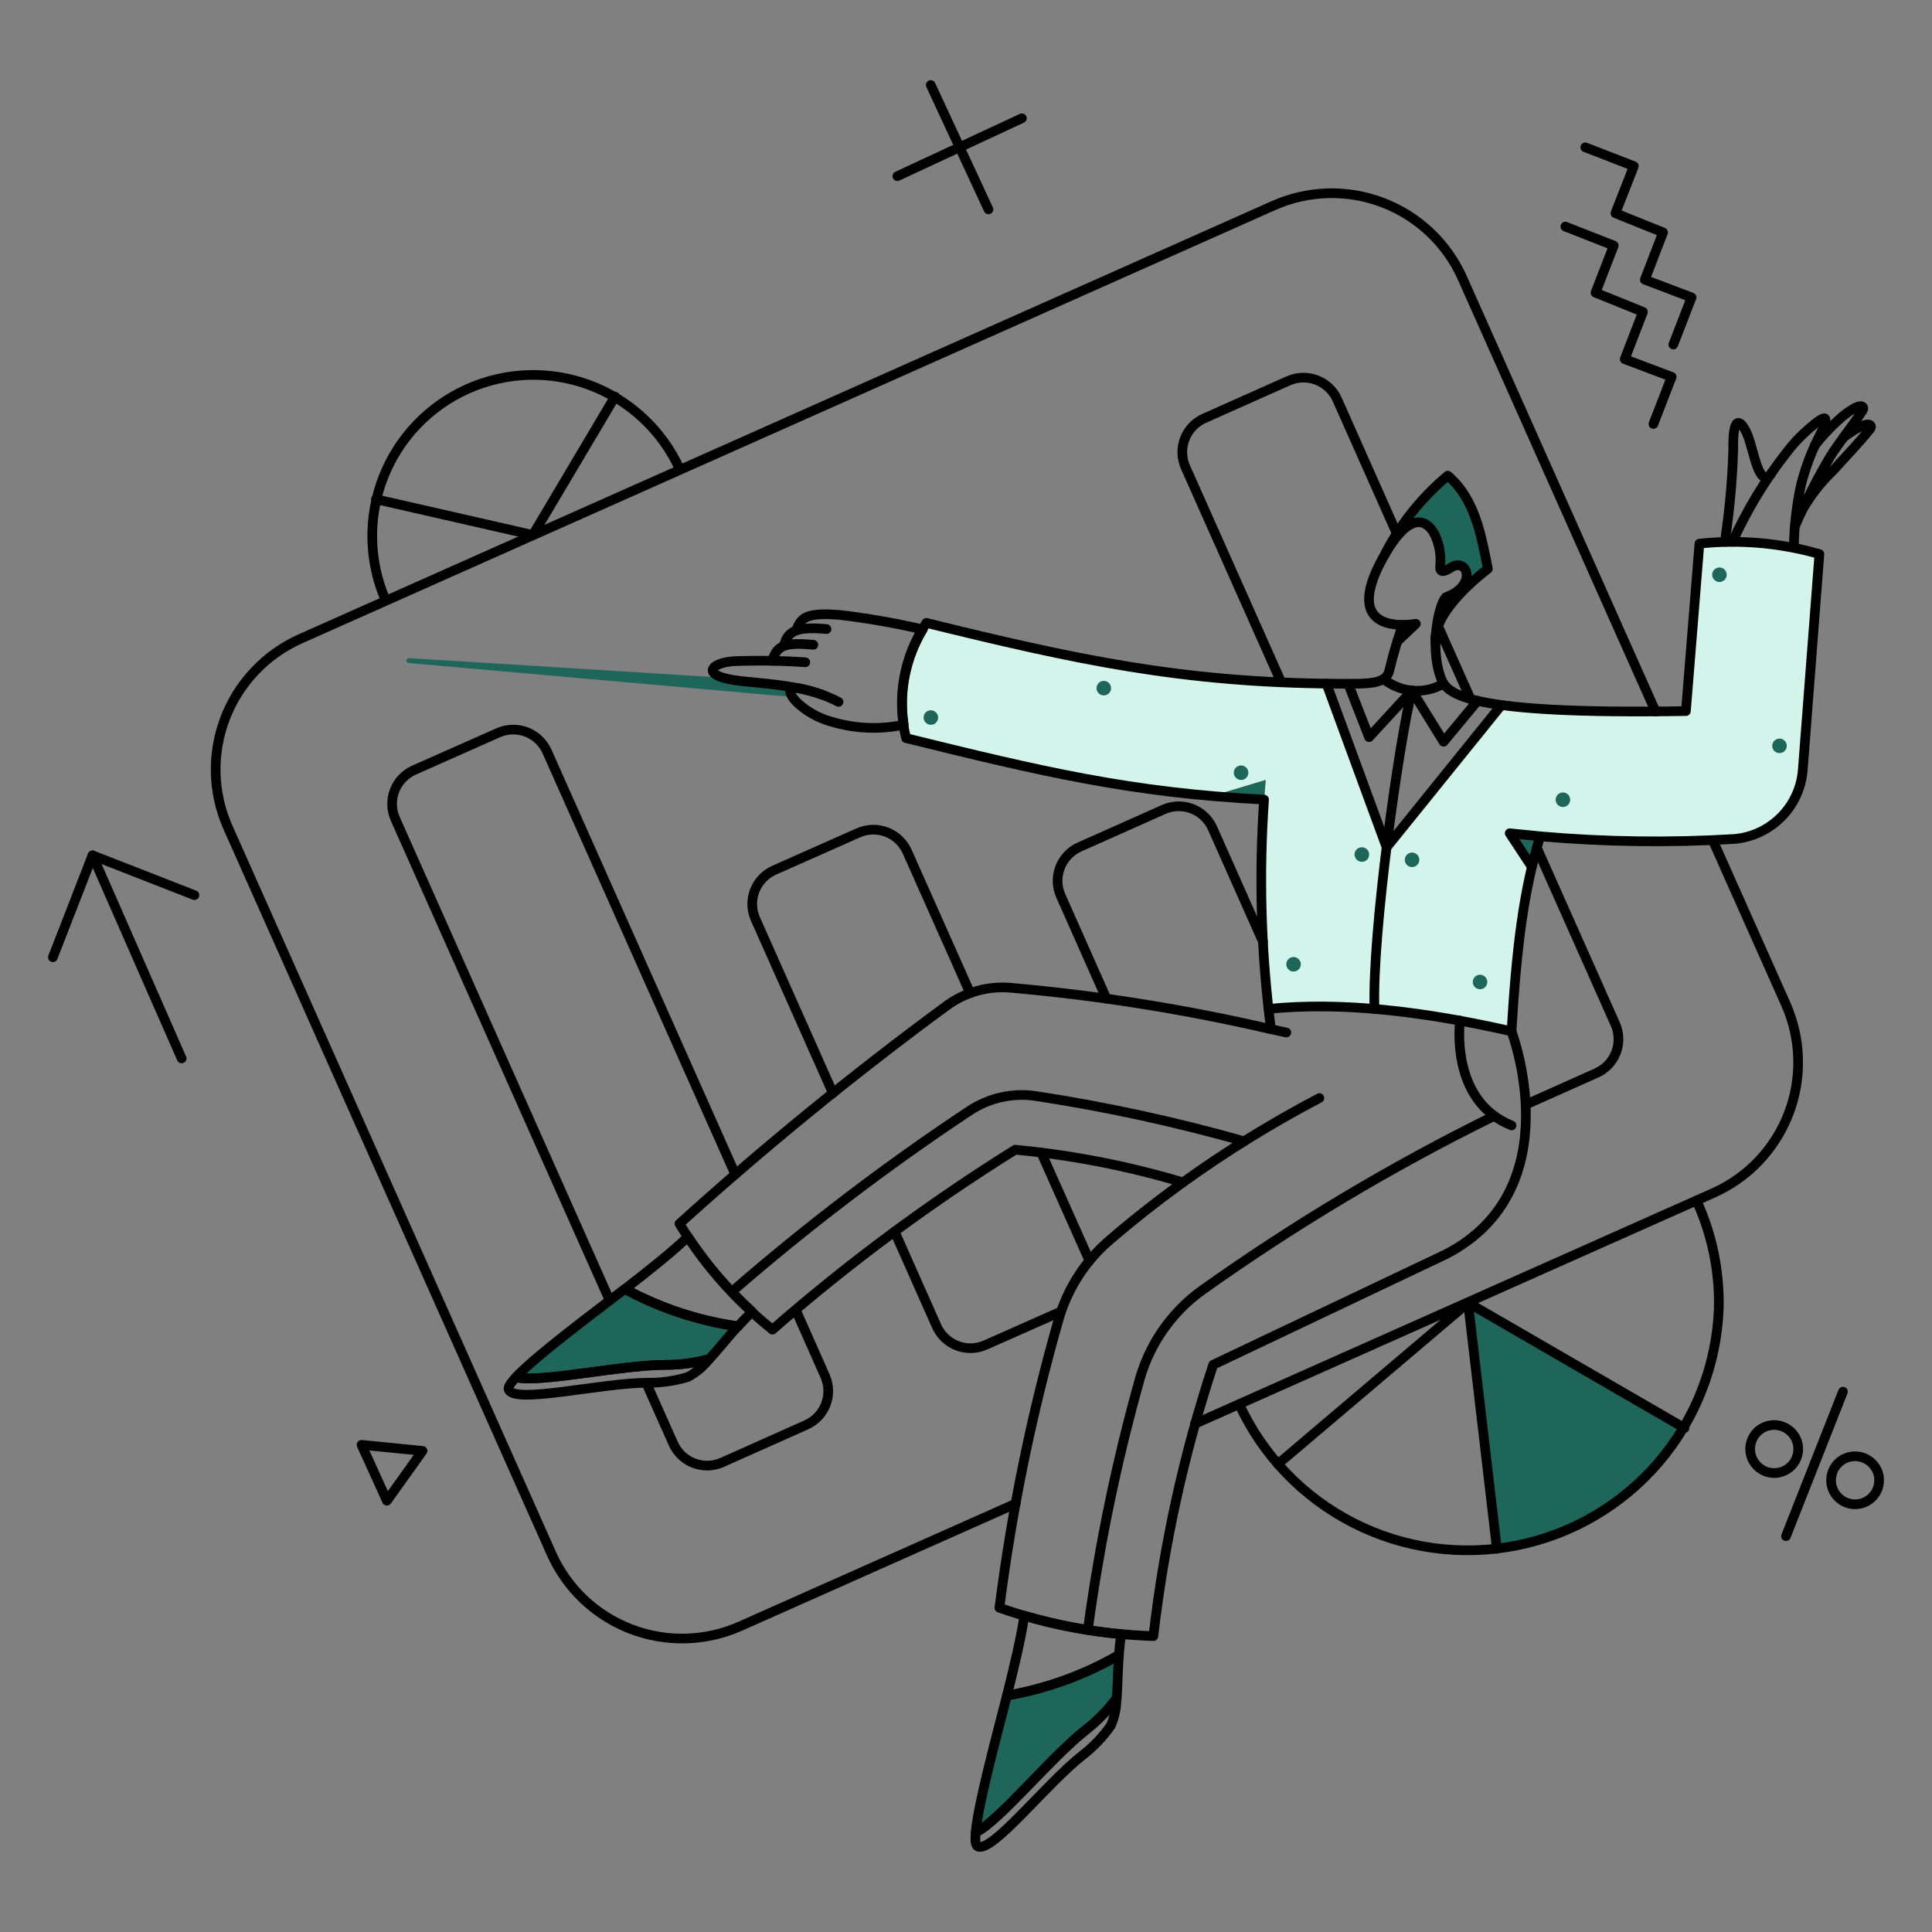<svg xmlns="http://www.w3.org/2000/svg" fill="none" viewBox="-0.5 -0.5 200 200" id="Charts-Pie-And-Bars--Streamline-Bangalore" height="200" width="200"><rect x="-0.5" y="-0.5" width="200" height="200" fill="#808080" stroke="none"/><desc>Charts Pie And Bars Streamline Illustration: https://streamlinehq.com</desc><g id="Business-Charts-pie-and-bars"><g id="color 2"><path id="Vector" fill="#d3f4ea" d="m175.443 55.792 -1.399 17.356c-6.377 0.128 -12.757 -0.08 -19.113 -0.624l-11.873 14.726 -6.22 -16.977c-14.561 -0.105 -27.311 -2.704 -41.421 -6.277 -1.17 1.729 -1.962 3.685 -2.323 5.741 -0.362 2.056 -0.285 4.165 0.225 6.189 11.194 2.753 20.17 4.975 31.666 5.993l5.539 -1.664c-0.699 7.886 -0.605 15.821 0.284 23.688 7.543 -0.756 16.05 0.246 25.164 2.325 0.448 -7.5 0.995 -13.464 2.968 -20.209 6.695 0.584 13.426 0.673 20.134 0.265 1.833 -0.168 3.546 -0.98 4.837 -2.291 1.292 -1.311 2.076 -3.038 2.215 -4.873l1.72 -22.328c-4.028 -1.143 -8.24 -1.496 -12.402 -1.04Z" stroke-width="1"></path></g><g id="color 1"><path id="Vector_2" fill="#1f665a" d="m146.064 64.073 -1.909 1.815 0.548 -1.7 1.361 -0.114Z" stroke-width="1"></path><path id="Vector_3" fill="#1f665a" d="M124.985 81.9c1.715 0.15 3.526 0.276 5.373 0.369 0.054 -0.68 0.116 -1.354 0.166 -2.033l-5.539 1.664Z" stroke-width="1"></path><path id="Vector_4" fill="#1f665a" d="M96.438 73.299c-0.095 -0.114 -0.222 -0.197 -0.365 -0.239 -0.142 -0.042 -0.294 -0.04 -0.436 0.004 -0.142 0.044 -0.267 0.13 -0.36 0.246 -0.093 0.116 -0.15 0.256 -0.163 0.404 -0.013 0.148 0.018 0.297 0.089 0.427 0.071 0.13 0.179 0.237 0.311 0.306 0.132 0.069 0.281 0.097 0.428 0.081 0.148 -0.016 0.287 -0.075 0.401 -0.17 0.076 -0.063 0.139 -0.141 0.184 -0.228s0.074 -0.183 0.083 -0.281c0.009 -0.098 -0.002 -0.197 -0.032 -0.292 -0.03 -0.094 -0.078 -0.182 -0.141 -0.257Z" stroke-width="1"></path><path id="Vector_5" fill="#1f665a" d="M114.341 70.255c-0.096 -0.114 -0.222 -0.197 -0.365 -0.239 -0.142 -0.042 -0.294 -0.041 -0.436 0.004 -0.142 0.044 -0.268 0.13 -0.36 0.246 -0.094 0.116 -0.15 0.257 -0.163 0.404 -0.014 0.148 0.017 0.297 0.089 0.427 0.072 0.13 0.179 0.237 0.311 0.306 0.131 0.069 0.281 0.097 0.429 0.081 0.147 -0.016 0.287 -0.075 0.401 -0.171 0.076 -0.063 0.138 -0.141 0.184 -0.228 0.046 -0.087 0.074 -0.183 0.083 -0.281 0.009 -0.098 -0.002 -0.197 -0.032 -0.291 -0.029 -0.094 -0.077 -0.181 -0.14 -0.257Z" stroke-width="1"></path><path id="Vector_6" fill="#1f665a" d="M128.554 79.008c-0.063 -0.076 -0.14 -0.139 -0.228 -0.184 -0.088 -0.046 -0.183 -0.074 -0.282 -0.083 -0.099 -0.009 -0.198 0.002 -0.292 0.032 -0.095 0.03 -0.182 0.078 -0.258 0.141 -0.078 0.062 -0.141 0.139 -0.188 0.227 -0.047 0.087 -0.076 0.183 -0.084 0.282 -0.009 0.099 0.002 0.198 0.033 0.293 0.03 0.094 0.08 0.182 0.144 0.257 0.064 0.076 0.141 0.138 0.229 0.184 0.088 0.046 0.183 0.074 0.281 0.083 0.099 0.009 0.198 -0.002 0.292 -0.031 0.095 -0.029 0.182 -0.077 0.258 -0.141 0.076 -0.063 0.138 -0.141 0.184 -0.228 0.046 -0.087 0.074 -0.183 0.083 -0.281 0.009 -0.098 -0.002 -0.197 -0.032 -0.292 -0.029 -0.094 -0.077 -0.182 -0.14 -0.257Z" stroke-width="1"></path><path id="Vector_7" fill="#1f665a" d="M160.716 82.77c0.096 0.114 0.222 0.197 0.365 0.239 0.142 0.042 0.295 0.04 0.436 -0.004 0.141 -0.044 0.267 -0.13 0.36 -0.246 0.094 -0.116 0.15 -0.256 0.163 -0.404 0.013 -0.148 -0.018 -0.297 -0.089 -0.427 -0.072 -0.13 -0.18 -0.237 -0.311 -0.306 -0.131 -0.069 -0.281 -0.097 -0.429 -0.081 -0.147 0.016 -0.287 0.075 -0.401 0.17 -0.076 0.063 -0.138 0.141 -0.184 0.228 -0.046 0.087 -0.075 0.183 -0.083 0.281 -0.009 0.098 0.002 0.198 0.031 0.292 0.03 0.094 0.078 0.182 0.141 0.257Z" stroke-width="1"></path><path id="Vector_8" fill="#1f665a" d="M183.138 77.193c0.096 0.114 0.222 0.197 0.365 0.239 0.142 0.042 0.294 0.04 0.436 -0.004 0.141 -0.044 0.267 -0.13 0.36 -0.246 0.094 -0.116 0.15 -0.256 0.163 -0.404 0.013 -0.148 -0.018 -0.297 -0.089 -0.427 -0.072 -0.13 -0.18 -0.237 -0.311 -0.306 -0.131 -0.069 -0.281 -0.097 -0.429 -0.081 -0.147 0.016 -0.287 0.075 -0.401 0.17 -0.076 0.063 -0.138 0.141 -0.184 0.228 -0.046 0.087 -0.075 0.183 -0.083 0.281 -0.009 0.098 0.002 0.198 0.031 0.292 0.03 0.094 0.078 0.182 0.141 0.257Z" stroke-width="1"></path><path id="Vector_9" fill="#1f665a" d="M141.054 87.477c-0.063 -0.076 -0.14 -0.139 -0.228 -0.184 -0.088 -0.046 -0.183 -0.074 -0.282 -0.083 -0.099 -0.009 -0.197 0.002 -0.292 0.032 -0.094 0.03 -0.181 0.078 -0.257 0.141 -0.078 0.062 -0.141 0.139 -0.188 0.227 -0.047 0.088 -0.076 0.184 -0.085 0.282 -0.009 0.099 0.002 0.198 0.033 0.293 0.031 0.094 0.081 0.182 0.145 0.257 0.063 0.077 0.14 0.14 0.228 0.187 0.088 0.046 0.184 0.075 0.283 0.084 0.099 0.009 0.199 -0.001 0.294 -0.031 0.095 -0.029 0.182 -0.077 0.259 -0.141 0.076 -0.064 0.138 -0.142 0.184 -0.23 0.046 -0.088 0.074 -0.184 0.083 -0.283 0.008 -0.099 -0.003 -0.198 -0.034 -0.293 -0.03 -0.095 -0.079 -0.182 -0.143 -0.258Z" stroke-width="1"></path><path id="Vector_10" fill="#1f665a" d="M145.1 88.99c0.096 0.114 0.222 0.197 0.365 0.239 0.142 0.042 0.294 0.04 0.436 -0.004 0.141 -0.044 0.267 -0.13 0.36 -0.246 0.094 -0.116 0.15 -0.256 0.163 -0.404 0.013 -0.148 -0.018 -0.297 -0.089 -0.427 -0.072 -0.13 -0.18 -0.237 -0.311 -0.306 -0.131 -0.069 -0.281 -0.097 -0.429 -0.081 -0.147 0.016 -0.287 0.075 -0.401 0.17 -0.076 0.063 -0.138 0.141 -0.184 0.228 -0.046 0.087 -0.075 0.183 -0.083 0.281 -0.009 0.098 0.002 0.197 0.031 0.292 0.03 0.094 0.078 0.182 0.141 0.257Z" stroke-width="1"></path><path id="Vector_11" fill="#1f665a" d="M152.136 101.637c0.096 0.113 0.222 0.197 0.365 0.239 0.142 0.042 0.295 0.041 0.436 -0.004 0.141 -0.045 0.267 -0.13 0.36 -0.246 0.094 -0.115 0.15 -0.257 0.163 -0.404 0.013 -0.148 -0.018 -0.297 -0.089 -0.427 -0.072 -0.13 -0.18 -0.237 -0.311 -0.306 -0.131 -0.069 -0.281 -0.097 -0.429 -0.081 -0.147 0.016 -0.287 0.075 -0.401 0.17 -0.076 0.064 -0.138 0.14 -0.184 0.228 -0.046 0.088 -0.075 0.183 -0.083 0.282 -0.009 0.099 0.002 0.198 0.031 0.292 0.03 0.095 0.078 0.182 0.141 0.258Z" stroke-width="1"></path><path id="Vector_12" fill="#1f665a" d="M132.833 99.803c0.096 0.113 0.223 0.197 0.365 0.239 0.142 0.042 0.295 0.041 0.436 -0.004 0.142 -0.045 0.268 -0.13 0.36 -0.246 0.094 -0.115 0.15 -0.257 0.163 -0.404 0.013 -0.148 -0.018 -0.297 -0.089 -0.427 -0.072 -0.13 -0.18 -0.237 -0.311 -0.306 -0.131 -0.069 -0.281 -0.097 -0.428 -0.081 -0.148 0.016 -0.288 0.075 -0.402 0.17 -0.076 0.063 -0.138 0.141 -0.184 0.228 -0.046 0.087 -0.074 0.183 -0.083 0.281 -0.009 0.098 0.002 0.198 0.031 0.291 0.03 0.095 0.078 0.182 0.141 0.258Z" stroke-width="1"></path><path id="Vector_13" fill="#1f665a" d="M153.529 58.419c-0.718 -3.591 -1.361 -7.316 -4.159 -9.679 -1.797 1.492 -5.011 4.329 -6.447 8.017 3.837 -6.58 6.012 -1.4 5.633 1.417 -0.018 0.511 0.266 0.643 1.095 0.114 1.74 -1.134 2.799 1.814 -0.435 3.025 -0.415 0.151 -1.379 2.306 -1.133 4.764 -0.353 -3.404 5.447 -7.658 5.447 -7.658Z" stroke-width="1"></path><path id="Vector_14" fill="#1f665a" d="M178.071 58.515c-0.096 -0.114 -0.222 -0.197 -0.365 -0.239 -0.142 -0.042 -0.294 -0.04 -0.436 0.004 -0.141 0.044 -0.267 0.13 -0.36 0.246 -0.094 0.116 -0.15 0.256 -0.163 0.404 -0.013 0.148 0.018 0.297 0.089 0.427 0.072 0.13 0.18 0.237 0.311 0.306 0.131 0.069 0.281 0.097 0.429 0.081 0.147 -0.016 0.287 -0.075 0.401 -0.17 0.076 -0.063 0.139 -0.141 0.185 -0.228 0.046 -0.087 0.074 -0.183 0.083 -0.281 0.009 -0.098 -0.002 -0.198 -0.032 -0.292s-0.078 -0.182 -0.141 -0.257Z" stroke-width="1"></path><path id="Vector_15" fill="#1f665a" d="M64.186 132.925c-3.289 2.533 -9.208 6.92 -11.286 9.154 2.628 0.587 10.833 -1.286 15.559 -1.286 1.513 0.002 3.019 -0.202 4.478 -0.605 0.907 -1.002 1.909 -2.249 2.949 -3.403 -4.1 -0.573 -8.063 -1.881 -11.699 -3.861Z" stroke-width="1"></path><path id="Vector_16" fill="#1f665a" d="M103.736 175.027c-1.021 4.027 -2.968 11.135 -3.233 14.16 2.42 -1.153 7.733 -7.712 11.443 -10.625 1.189 -0.935 2.25 -2.023 3.157 -3.233 0.095 -1.342 0.113 -2.949 0.227 -4.499 -3.587 2.072 -7.512 3.492 -11.594 4.197Z" stroke-width="1"></path><path id="Vector_17" fill="#1f665a" d="m151.471 134.343 2.985 25.485c3.981 -0.443 7.806 -1.802 11.175 -3.97 3.368 -2.168 6.189 -5.086 8.241 -8.527l-22.4 -12.988Z" stroke-width="1"></path><path id="Vector_18" fill="#1f665a" d="m155.782 85.757 3.176 0.302 -0.851 3.119 -2.325 -3.422Z" stroke-width="1"></path><path id="Vector_19" fill="#1f665a" d="M81.291 70.856c0.091 -0.114 0.223 -0.188 0.368 -0.207 -3.008 -0.557 -5.788 -0.532 -7.305 -0.995L41.84 67.626c-0.066 -0.002 -0.13 0.022 -0.179 0.066 -0.049 0.044 -0.079 0.106 -0.084 0.171 -0.005 0.066 0.016 0.131 0.058 0.182 0.042 0.051 0.102 0.084 0.167 0.092L81.401 71.64c-0.219 -0.355 -0.271 -0.58 -0.109 -0.784Z" stroke-width="1"></path></g><g id="outlines"><path id="Vector_20" stroke="#000000" stroke-linecap="round" stroke-linejoin="round" d="m170.887 73.166 -20 -44.881c-1.598 -3.587 -4.554 -6.392 -8.22 -7.8 -3.666 -1.407 -7.74 -1.301 -11.328 0.295L30.61 65.623c-3.587 1.597 -6.393 4.554 -7.801 8.22 -1.407 3.666 -1.301 7.741 0.295 11.328l33.482 75.167c1.597 3.587 4.554 6.393 8.22 7.8 3.666 1.408 7.74 1.301 11.328 -0.295l28.509 -12.685" stroke-width="1"></path><path id="Vector_21" stroke="#000000" stroke-linecap="round" stroke-linejoin="round" d="m123.189 146.896 53.672 -23.896c3.587 -1.597 6.393 -4.554 7.8 -8.22 1.408 -3.666 1.301 -7.74 -0.295 -11.328l-7.562 -16.977" stroke-width="1"></path><path id="Vector_22" stroke="#000000" stroke-linecap="round" stroke-linejoin="round" d="M75.62 121.072 56.133 77.307c-0.204 -0.461 -0.497 -0.878 -0.862 -1.226 -0.365 -0.348 -0.796 -0.62 -1.267 -0.801 -0.471 -0.181 -0.973 -0.267 -1.477 -0.253 -0.504 0.014 -1.001 0.127 -1.461 0.333l-8.696 3.857c-0.461 0.204 -0.878 0.497 -1.226 0.862 -0.348 0.365 -0.62 0.796 -0.801 1.266 -0.181 0.471 -0.267 0.973 -0.253 1.477 0.014 0.504 0.127 1.001 0.333 1.461l22.195 49.849" stroke-width="1"></path><path id="Vector_23" stroke="#000000" stroke-linecap="round" stroke-linejoin="round" d="m66.417 142.699 2.779 6.239c0.204 0.462 0.497 0.878 0.862 1.226s0.796 0.62 1.267 0.801c0.471 0.181 0.973 0.268 1.477 0.254 0.504 -0.014 1.001 -0.127 1.461 -0.333l8.696 -3.881c0.461 -0.204 0.878 -0.497 1.226 -0.862s0.62 -0.796 0.801 -1.267c0.181 -0.471 0.267 -0.973 0.253 -1.478 -0.014 -0.503 -0.127 -1 -0.333 -1.461l-3.025 -6.825" stroke-width="1"></path><path id="Vector_24" stroke="#000000" stroke-linecap="round" stroke-linejoin="round" d="m92.109 126.989 4.348 9.793c0.204 0.462 0.497 0.878 0.862 1.226s0.796 0.62 1.267 0.801c0.471 0.181 0.973 0.268 1.477 0.254 0.503 -0.014 1 -0.127 1.461 -0.333l7.808 -3.46" stroke-width="1"></path><path id="Vector_25" stroke="#000000" stroke-linecap="round" stroke-linejoin="round" d="m107.29 118.822 4.991 11.192" stroke-width="1"></path><path id="Vector_26" stroke="#000000" stroke-linecap="round" stroke-linejoin="round" d="m99.936 102.318 -6.522 -14.651c-0.204 -0.461 -0.497 -0.878 -0.862 -1.226 -0.365 -0.348 -0.796 -0.62 -1.267 -0.801 -0.471 -0.181 -0.973 -0.267 -1.477 -0.253 -0.504 0.014 -1.001 0.127 -1.461 0.333l-8.696 3.857c-0.461 0.204 -0.878 0.497 -1.226 0.862 -0.348 0.365 -0.62 0.796 -0.801 1.266 -0.181 0.471 -0.267 0.973 -0.253 1.477 0.014 0.504 0.127 1.001 0.333 1.461l8.016 18.016" stroke-width="1"></path><path id="Vector_27" stroke="#000000" stroke-linecap="round" stroke-linejoin="round" d="m130.245 96.987 -5.218 -11.741c-0.204 -0.461 -0.497 -0.878 -0.862 -1.226s-0.796 -0.62 -1.267 -0.801c-0.471 -0.181 -0.973 -0.267 -1.478 -0.253 -0.503 0.014 -1 0.127 -1.461 0.333l-8.696 3.876c-0.462 0.204 -0.879 0.497 -1.226 0.862 -0.348 0.365 -0.62 0.796 -0.801 1.267 -0.181 0.471 -0.268 0.973 -0.254 1.477 0.014 0.504 0.127 1.001 0.333 1.461l4.726 10.646" stroke-width="1"></path><path id="Vector_28" stroke="#000000" stroke-linecap="round" stroke-linejoin="round" d="m157.446 113.85 7.316 -3.271c0.462 -0.204 0.879 -0.497 1.226 -0.862 0.348 -0.365 0.62 -0.796 0.801 -1.267 0.181 -0.471 0.268 -0.973 0.254 -1.478 -0.014 -0.503 -0.127 -1 -0.333 -1.461L158.603 87.288" stroke-width="1"></path><path id="Vector_29" stroke="#000000" stroke-linecap="round" stroke-linejoin="round" d="m148.334 64.243 3.403 7.638" stroke-width="1"></path><path id="Vector_30" stroke="#000000" stroke-linecap="round" stroke-linejoin="round" d="m144.136 54.825 -6.201 -13.952c-0.204 -0.461 -0.497 -0.878 -0.862 -1.226s-0.796 -0.62 -1.267 -0.801c-0.471 -0.181 -0.973 -0.267 -1.477 -0.253 -0.504 0.014 -1.001 0.127 -1.462 0.333l-8.696 3.876c-0.462 0.204 -0.878 0.497 -1.226 0.862 -0.348 0.365 -0.62 0.796 -0.801 1.267 -0.181 0.471 -0.267 0.973 -0.254 1.477 0.014 0.504 0.127 1.001 0.333 1.461l9.887 22.214" stroke-width="1"></path><path id="Vector_31" stroke="#000000" stroke-linecap="round" stroke-linejoin="round" d="M144.703 64.187c0.457 0.002 0.912 -0.035 1.363 -0.109l-1.909 1.815" stroke-width="1"></path><path id="Vector_32" stroke="#000000" stroke-linecap="round" stroke-linejoin="round" d="m158.079 89.24 -2.296 -3.482 3.157 0.313" stroke-width="1"></path><path id="Vector_33" stroke="#000000" stroke-linecap="round" stroke-linejoin="round" d="M82.865 68.058c-2.454 -0.167 -4.915 -0.205 -7.373 -0.113 -2.553 0.166 -3.669 1.61 0.907 2.08 3.346 0.342 6.844 0.529 9.906 2.136" stroke-width="1"></path><path id="Vector_34" stroke="#000000" stroke-linecap="round" stroke-linejoin="round" d="M80.672 66.323c0.321 -1.492 1.323 -1.99 4.386 -1.701" stroke-width="1"></path><path id="Vector_35" stroke="#000000" stroke-linecap="round" stroke-linejoin="round" d="M79.462 67.892c0.435 -1.592 1.323 -1.909 4.235 -1.645" stroke-width="1"></path><path id="Vector_36" stroke="#000000" stroke-linecap="round" stroke-linejoin="round" d="M81.957 64.735c0.435 -1.512 1.437 -1.785 4.348 -1.592 2.925 0.34 5.828 0.845 8.696 1.512" stroke-width="1"></path><path id="Vector_37" stroke="#000000" stroke-linecap="round" stroke-linejoin="round" d="M95.023 64.659c-1.787 2.958 -2.483 6.449 -1.968 9.866 -2.482 0.525 -5.056 0.416 -7.484 -0.319 -3.085 -0.796 -5.616 -3.734 -3.482 -3.482 0.868 0.165 1.721 0.398 2.552 0.697" stroke-width="1"></path><path id="Vector_38" stroke="#000000" stroke-linecap="round" stroke-linejoin="round" d="M148.106 66.058c-0.37 -3.355 5.201 -7.509 5.42 -7.671 -0.715 -3.582 -1.363 -7.29 -4.152 -9.647 -2.663 2.215 -4.855 4.941 -6.447 8.017" stroke-width="1"></path><path id="Vector_39" stroke="#000000" stroke-linecap="round" stroke-linejoin="round" d="M104.586 118.519c5.889 0.549 11.71 1.683 17.376 3.383 -2.638 1.9 -5.185 3.906 -7.64 6.017 -2.473 2.128 -4.278 4.924 -5.199 8.054 -2.813 9.818 -4.873 19.835 -6.163 29.965 5.134 1.776 10.507 2.764 15.937 2.93 1.105 -9.549 3.181 -18.961 6.193 -28.09l24.132 -11.46c12.969 -6.766 6.749 -23.045 6.749 -23.045 0.51 -8.488 1.21 -14.47 2.968 -20.198 6.695 0.59 13.425 0.681 20.134 0.273 1.833 -0.168 3.546 -0.98 4.837 -2.291 1.291 -1.311 2.076 -3.038 2.215 -4.873l1.718 -22.328c-4.032 -1.156 -8.249 -1.522 -12.419 -1.078L174.025 73.11c-22.592 0.378 -24.71 -1.72 -25.334 -3.346 -1.343 -3.535 -0.058 -8.244 0.548 -8.469 3.232 -1.212 2.171 -4.164 0.435 -3.026 -0.649 0.426 -1.172 0.582 -1.086 -0.187 0.319 -2.835 -1.849 -7.833 -5.646 -1.325 -3.843 6.567 -0.365 7.433 1.758 7.432 0 0 -0.871 2.493 -1.361 4.669 -0.34 1.511 -2.08 1.442 -5.596 1.418 -15.92 -0.109 -26.996 -2.514 -42.347 -6.295 -1.16 1.733 -1.947 3.689 -2.308 5.743 -0.361 2.054 -0.29 4.161 0.209 6.186 13.916 3.432 23.307 5.671 37.058 6.362 -0.55 7.928 -0.311 15.892 0.714 23.773 -8.867 -2.063 -17.87 -3.496 -26.94 -4.291 -2.372 -0.209 -4.739 0.457 -6.655 1.872 -9.587 7.048 -18.811 14.575 -27.638 22.554 2.551 4.183 5.807 7.892 9.623 10.965 7.863 -6.87 16.265 -13.097 25.125 -18.621v0Z" stroke-width="1"></path><path id="Vector_40" stroke="#000000" stroke-linecap="round" stroke-linejoin="round" d="M136.082 113.169c-4.905 2.576 -9.624 5.493 -14.12 8.729" stroke-width="1"></path><path id="Vector_41" stroke="#000000" stroke-linecap="round" stroke-linejoin="round" d="M155.99 106.266c-9.113 -2.08 -17.62 -3.085 -25.164 -2.325" stroke-width="1"></path><path id="Vector_42" stroke="#000000" stroke-linecap="round" stroke-linejoin="round" d="m136.819 70.274 6.22 16.939 11.873 -14.708" stroke-width="1"></path><path id="Vector_43" stroke="#000000" stroke-linecap="round" stroke-linejoin="round" d="M142.737 69.801c0.867 0.694 1.921 1.11 3.028 1.194 1.106 0.084 2.213 -0.167 3.174 -0.721" stroke-width="1"></path><path id="Vector_44" stroke="#000000" stroke-linecap="round" stroke-linejoin="round" d="m139.069 70.293 2.155 5.52 4.443 -4.821 3.272 5.293 3.516 -4.235" stroke-width="1"></path><path id="Vector_45" stroke="#000000" stroke-linecap="round" stroke-linejoin="round" d="M145.668 70.992c-1.304 5.029 -4.159 25.181 -3.881 32.951" stroke-width="1"></path><path id="Vector_46" stroke="#000000" stroke-linecap="round" stroke-linejoin="round" d="M150.643 105.154s-1.134 8.259 5.331 10.851" stroke-width="1"></path><path id="Vector_47" stroke="#000000" stroke-linecap="round" stroke-linejoin="round" d="M154.175 115.022c-10.552 5.194 -20.668 11.232 -30.248 18.054 -3.087 2.227 -5.343 5.42 -6.409 9.074 -2.412 8.559 -4.219 17.277 -5.407 26.09" stroke-width="1"></path><path id="Vector_48" stroke="#000000" stroke-linecap="round" stroke-linejoin="round" d="M128.312 117.65c-7.086 -2.009 -14.29 -3.575 -21.571 -4.688 -2.419 -0.363 -4.886 0.189 -6.919 1.55 -8.588 5.701 -16.797 11.953 -24.576 18.716" stroke-width="1"></path><path id="Vector_49" stroke="#000000" stroke-linecap="round" stroke-linejoin="round" d="M77.382 135.307c-2.542 -2.299 -4.784 -4.91 -6.673 -7.77 -1.512 1.475 -4.008 3.46 -6.522 5.407 3.642 1.971 7.604 3.285 11.702 3.881 0.464 -0.538 0.963 -1.045 1.493 -1.517v0Z" stroke-width="1"></path><path id="Vector_50" stroke="#000000" stroke-linecap="round" stroke-linejoin="round" d="M52.9 142.075c-0.548 0.605 -0.839 1.043 -0.738 1.286 0.625 1.51 9.605 -0.718 14.407 -0.718 1.409 0.011 2.811 -0.193 4.159 -0.605 0.849 -0.461 1.594 -1.092 2.189 -1.853 -1.458 0.404 -2.965 0.607 -4.478 0.605 -4.706 0.003 -12.93 1.893 -15.539 1.286Z" stroke-width="1"></path><path id="Vector_51" stroke="#000000" stroke-linecap="round" stroke-linejoin="round" d="M64.186 132.925c-3.289 2.533 -9.207 6.919 -11.286 9.154 2.628 0.586 10.833 -1.286 15.559 -1.286 1.513 0.001 3.019 -0.202 4.478 -0.605 0.907 -1.002 1.909 -2.25 2.949 -3.403 -4.1 -0.573 -8.063 -1.881 -11.699 -3.861v0Z" stroke-width="1"></path><path id="Vector_52" stroke="#000000" stroke-linecap="round" stroke-linejoin="round" d="M115.57 168.675c-3.4 -0.31 -6.762 -0.949 -10.039 -1.909 -0.284 2.08 -1.021 5.18 -1.791 8.259 4.079 -0.705 8.003 -2.126 11.589 -4.197 0.052 -0.715 0.127 -1.491 0.241 -2.152Z" stroke-width="1"></path><path id="Vector_53" stroke="#000000" stroke-linecap="round" stroke-linejoin="round" d="M100.503 189.187c-0.076 0.813 -0.018 1.34 0.208 1.456 1.462 0.745 7.1 -6.514 10.889 -9.471 1.113 -0.862 2.089 -1.888 2.892 -3.044 0.389 -0.888 0.589 -1.848 0.586 -2.817 -0.901 1.215 -1.964 2.302 -3.157 3.233 -3.708 2.902 -8.98 9.49 -11.419 10.644Z" stroke-width="1"></path><path id="Vector_54" stroke="#000000" stroke-linecap="round" stroke-linejoin="round" d="M103.736 175.027c-1.021 4.027 -2.968 11.135 -3.233 14.16 2.42 -1.153 7.733 -7.712 11.443 -10.625 1.189 -0.935 2.25 -2.023 3.157 -3.233 0.095 -1.342 0.113 -2.949 0.227 -4.499 -3.587 2.072 -7.512 3.492 -11.594 4.197v0Z" stroke-width="1"></path><path id="Vector_55" stroke="#000000" stroke-linecap="round" stroke-linejoin="round" d="M18.303 109.067 9.077 88.045" stroke-width="1"></path><path id="Vector_56" stroke="#000000" stroke-linecap="round" stroke-linejoin="round" d="m4.975 98.594 4.102 -10.549 10.549 4.121" stroke-width="1"></path><path id="Vector_57" stroke="#000000" stroke-linecap="round" stroke-linejoin="round" d="M185.444 148.503c0.197 0.451 0.256 0.95 0.169 1.435s-0.315 0.932 -0.657 1.287c-0.341 0.355 -0.781 0.6 -1.262 0.705 -0.481 0.104 -0.982 0.065 -1.44 -0.115 -0.459 -0.18 -0.853 -0.493 -1.133 -0.896 -0.281 -0.404 -0.436 -0.883 -0.444 -1.375 -0.009 -0.492 0.128 -0.976 0.395 -1.39 0.266 -0.414 0.649 -0.739 1.1 -0.935 0.605 -0.26 1.288 -0.27 1.899 -0.029 0.612 0.241 1.104 0.712 1.371 1.314v0Z" stroke-width="1"></path><path id="Vector_58" stroke="#000000" stroke-linecap="round" stroke-linejoin="round" d="M193.819 151.738c0.197 0.451 0.256 0.95 0.169 1.435s-0.315 0.932 -0.657 1.287c-0.341 0.355 -0.781 0.6 -1.262 0.705 -0.481 0.104 -0.982 0.065 -1.44 -0.115 -0.459 -0.18 -0.853 -0.493 -1.133 -0.896 -0.281 -0.404 -0.436 -0.883 -0.444 -1.375 -0.009 -0.492 0.128 -0.976 0.395 -1.39 0.266 -0.414 0.649 -0.739 1.1 -0.935 0.605 -0.259 1.288 -0.27 1.899 -0.029 0.612 0.241 1.104 0.713 1.371 1.314v0Z" stroke-width="1"></path><path id="Vector_59" stroke="#000000" stroke-linecap="round" stroke-linejoin="round" d="m184.385 158.523 5.898 -14.955" stroke-width="1"></path><path id="Vector_60" stroke="#000000" stroke-linecap="round" stroke-linejoin="round" d="M185.198 56.208c0.027 -2.155 0.267 -4.302 0.718 -6.409 0.423 -1.722 1.038 -3.391 1.834 -4.975 1.174 -2.324 1.011 -2.711 -1.115 -0.832 -0.819 0.714 -1.561 1.512 -2.212 2.382 -2.218 2.836 -4.088 5.927 -5.572 9.207" stroke-width="1"></path><path id="Vector_61" stroke="#000000" stroke-linecap="round" stroke-linejoin="round" d="M182.816 48.589c-1.248 1.475 -1.739 -2.382 -2.401 -4.027 -0.548 -1.361 -1.563 -2.571 -1.492 1.492 -0.096 3.191 -0.386 6.373 -0.87 9.528" stroke-width="1"></path><path id="Vector_62" stroke="#000000" stroke-linecap="round" stroke-linejoin="round" d="M187.372 45.602c0.848 -1.078 1.797 -2.072 2.836 -2.968 2.033 -1.667 2.346 -1.019 2.117 -0.662 -0.895 1.405 -2.587 3.516 -3.383 4.84 -1.36 2.293 -2.566 4.674 -3.611 7.127" stroke-width="1"></path><path id="Vector_63" stroke="#000000" stroke-linecap="round" stroke-linejoin="round" d="M190.322 44.789c0.359 -0.265 0.417 -0.298 0.586 -0.416 2.194 -1.503 2.459 -0.812 2.189 -0.473 -1.037 1.326 -2.778 3.12 -3.819 4.291 -1.32 1.26 -2.443 2.714 -3.327 4.31" stroke-width="1"></path><path id="Vector_64" stroke="#000000" stroke-linecap="round" stroke-linejoin="round" d="m63.166 40.554 -8.507 14.33 -16.24 -3.705" stroke-width="1"></path><path id="Vector_65" stroke="#000000" stroke-linecap="round" stroke-linejoin="round" d="M69.858 48.041c-1.828 -3.992 -5.157 -7.101 -9.263 -8.653 -4.107 -1.552 -8.66 -1.421 -12.671 0.364 -4.011 1.785 -7.155 5.081 -8.751 9.171 -1.596 4.09 -1.513 8.644 0.229 12.674" stroke-width="1"></path><path id="Vector_66" stroke="#000000" stroke-linecap="round" stroke-linejoin="round" d="m170.66 43.39 1.89 -4.877 -4.859 -1.834 1.89 -4.896 -4.915 -1.985 1.89 -4.877 -5.01 -1.966" stroke-width="1"></path><path id="Vector_67" stroke="#000000" stroke-linecap="round" stroke-linejoin="round" d="m172.721 35.166 1.89 -4.877 -4.84 -1.834 1.89 -4.896 -4.934 -1.985 1.909 -4.877 -5.029 -1.947" stroke-width="1"></path><path id="Vector_68" stroke="#000000" stroke-linecap="round" stroke-linejoin="round" d="M175.12 123.778c1.616 3.518 2.405 7.359 2.306 11.23 -0.236 5.84 -2.429 11.43 -6.228 15.871 -3.799 4.441 -8.982 7.474 -14.714 8.612 -5.733 1.137 -11.681 0.312 -16.888 -2.342 -5.207 -2.654 -9.368 -6.983 -11.816 -12.29" stroke-width="1"></path><path id="Vector_69" stroke="#000000" stroke-linecap="round" stroke-linejoin="round" d="m173.874 147.331 -22.402 -12.969 2.987 25.466" stroke-width="1"></path><path id="Vector_70" stroke="#000000" stroke-linecap="round" stroke-linejoin="round" d="m151.472 134.362 -19.681 16.693" stroke-width="1"></path><path id="Vector_71" stroke="#000000" stroke-linecap="round" stroke-linejoin="round" d="m95.852 8.302 5.974 12.874" stroke-width="1"></path><path id="Vector_72" stroke="#000000" stroke-linecap="round" stroke-linejoin="round" d="m105.286 11.743 -12.893 5.993" stroke-width="1"></path><path id="Vector_73" stroke="#000000" stroke-linecap="round" stroke-linejoin="round" d="m43.239 149.694 -3.686 5.162 -2.628 -5.786 6.314 0.624Z" stroke-width="1"></path><path id="Vector_74" stroke="#000000" stroke-linecap="round" stroke-linejoin="round" d="m131.072 106.042 1.588 0.34" stroke-width="1"></path></g></g></svg>